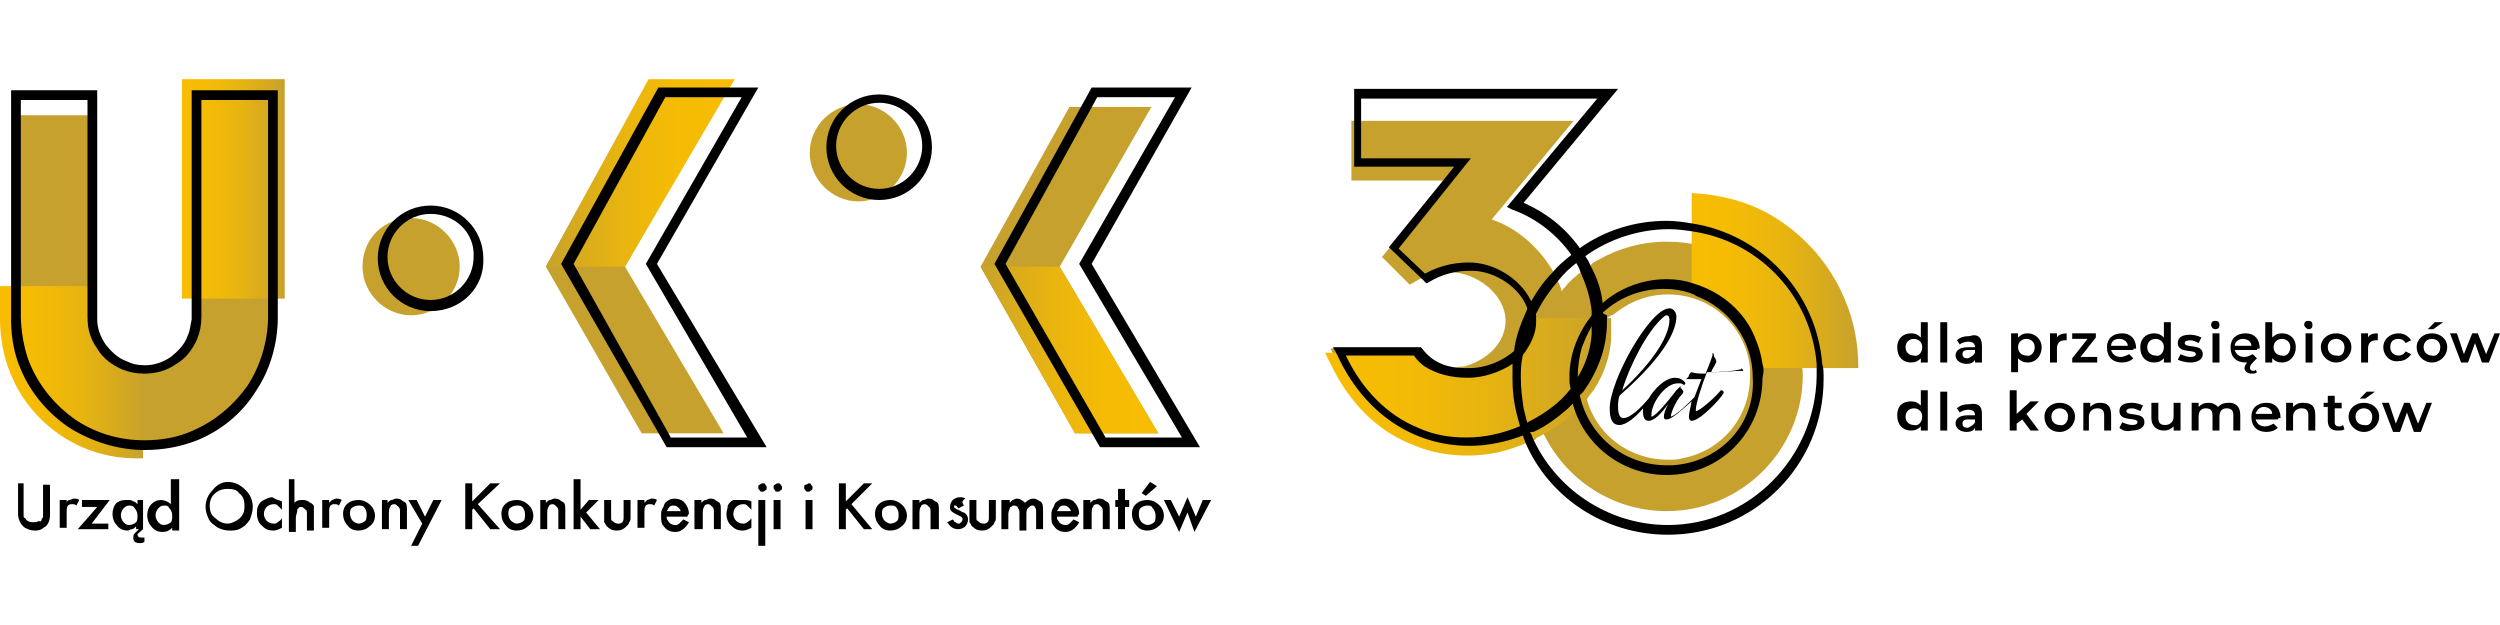 <?xml version="1.0" encoding="utf-8"?>
<!-- Generator: Adobe Illustrator 24.0.3, SVG Export Plug-In . SVG Version: 6.00 Build 0)  -->
<svg version="1.1" id="Warstwa_1" xmlns="http://www.w3.org/2000/svg" xmlns:xlink="http://www.w3.org/1999/xlink" x="0px" y="0px"
	 viewBox="0 0 180 45" style="enable-background:new 0 0 180 45;" xml:space="preserve">
<style type="text/css">
	.st0{fill:#C6A12D;}
	.st1{fill-rule:evenodd;clip-rule:evenodd;fill:url(#SVGID_1_);}
	.st2{fill:url(#SVGID_2_);}
	.st3{fill-rule:evenodd;clip-rule:evenodd;fill:url(#SVGID_3_);}
	.st4{fill-rule:evenodd;clip-rule:evenodd;fill:#C6A12D;}
	.st5{fill-rule:evenodd;clip-rule:evenodd;}
	.st6{fill-rule:evenodd;clip-rule:evenodd;fill:url(#SVGID_4_);}
	.st7{fill-rule:evenodd;clip-rule:evenodd;fill:url(#SVGID_5_);}
	.st8{fill-rule:evenodd;clip-rule:evenodd;fill:url(#SVGID_6_);}
	.st9{fill-rule:evenodd;clip-rule:evenodd;fill:url(#SVGID_7_);}
</style>
<g>
	<g>
		<path d="M138.8,23.2v2.9h-0.5v-0.3c-0.2,0.2-0.4,0.3-0.7,0.3c-0.6,0-1-0.4-1-1.1c0-0.6,0.4-1,1-1c0.3,0,0.5,0.1,0.7,0.3v-1.1
			H138.8z M138.4,25c0-0.4-0.3-0.6-0.6-0.6c-0.3,0-0.6,0.2-0.6,0.6s0.3,0.6,0.6,0.6C138.1,25.7,138.4,25.4,138.4,25z"/>
		<path d="M139.7,23.2h0.5v2.9h-0.5V23.2z"/>
		<path d="M142.7,24.9v1.2h-0.5v-0.2c-0.1,0.2-0.3,0.3-0.6,0.3c-0.5,0-0.8-0.3-0.8-0.6c0-0.3,0.2-0.6,0.9-0.6h0.5v0
			c0-0.3-0.2-0.4-0.5-0.4c-0.2,0-0.5,0.1-0.6,0.2l-0.2-0.3c0.2-0.2,0.5-0.3,0.9-0.3C142.4,24,142.7,24.3,142.7,24.9z M142.2,25.4
			v-0.2h-0.5c-0.3,0-0.4,0.1-0.4,0.3c0,0.2,0.1,0.3,0.4,0.3C141.9,25.7,142.1,25.6,142.2,25.4z"/>
		<path d="M147,25c0,0.6-0.4,1.1-1,1.1c-0.3,0-0.5-0.1-0.7-0.3v1h-0.5V24h0.5v0.3c0.2-0.2,0.4-0.3,0.7-0.3C146.5,24,147,24.4,147,25
			z M146.5,25c0-0.4-0.3-0.6-0.6-0.6c-0.3,0-0.6,0.2-0.6,0.6s0.3,0.6,0.6,0.6C146.2,25.7,146.5,25.4,146.5,25z"/>
		<path d="M148.8,24v0.5c0,0-0.1,0-0.1,0c-0.4,0-0.6,0.2-0.6,0.6v1h-0.5V24h0.5v0.3C148.2,24.1,148.5,24,148.8,24z"/>
		<path d="M151,25.7v0.4h-1.8v-0.3l1.1-1.4h-1.1V24h1.7v0.3l-1.1,1.4H151z"/>
		<path d="M153.6,25.2H152c0.1,0.3,0.3,0.5,0.7,0.5c0.2,0,0.4-0.1,0.6-0.2l0.3,0.3c-0.2,0.2-0.5,0.3-0.8,0.3c-0.7,0-1.1-0.4-1.1-1.1
			c0-0.6,0.4-1,1.1-1c0.6,0,1,0.4,1,1.1C153.6,25.1,153.6,25.1,153.6,25.2z M152,24.9h1.2c0-0.3-0.3-0.5-0.6-0.5
			C152.2,24.4,152,24.6,152,24.9z"/>
		<path d="M156.3,23.2v2.9h-0.5v-0.3c-0.2,0.2-0.4,0.3-0.7,0.3c-0.6,0-1-0.4-1-1.1c0-0.6,0.4-1,1-1c0.3,0,0.5,0.1,0.7,0.3v-1.1
			H156.3z M155.8,25c0-0.4-0.3-0.6-0.6-0.6c-0.3,0-0.6,0.2-0.6,0.6s0.3,0.6,0.6,0.6C155.5,25.7,155.8,25.4,155.8,25z"/>
		<path d="M156.8,25.9l0.2-0.4c0.2,0.1,0.5,0.2,0.7,0.2c0.3,0,0.4-0.1,0.4-0.2c0-0.4-1.3,0-1.3-0.8c0-0.4,0.3-0.6,0.9-0.6
			c0.3,0,0.6,0.1,0.8,0.2l-0.2,0.4c-0.2-0.1-0.4-0.2-0.6-0.2c-0.3,0-0.4,0.1-0.4,0.2c0,0.4,1.3,0,1.3,0.8c0,0.4-0.4,0.6-0.9,0.6
			C157.4,26.1,157,26,156.8,25.9z"/>
		<path d="M159.2,23.4c0-0.2,0.1-0.3,0.3-0.3c0.2,0,0.3,0.1,0.3,0.3c0,0.2-0.1,0.3-0.3,0.3C159.3,23.7,159.2,23.5,159.2,23.4z
			 M159.3,24h0.5v2.1h-0.5V24z"/>
		<path d="M162.5,25.2h-1.6c0.1,0.3,0.3,0.5,0.7,0.5c0.2,0,0.4-0.1,0.6-0.2l0.3,0.3c0,0-0.1,0.1-0.1,0.1c-0.3,0.3-0.4,0.4-0.4,0.6
			c0,0.1,0.1,0.2,0.2,0.2c0.1,0,0.2,0,0.2-0.1l0.1,0.2c-0.1,0.1-0.2,0.1-0.4,0.1c-0.3,0-0.5-0.2-0.5-0.4c0-0.1,0.1-0.3,0.2-0.4
			c0,0-0.1,0-0.1,0c-0.7,0-1.1-0.4-1.1-1.1c0-0.6,0.4-1,1.1-1c0.6,0,1,0.4,1,1.1C162.5,25.1,162.5,25.1,162.5,25.2z M160.9,24.9h1.2
			c0-0.3-0.3-0.5-0.6-0.5C161.2,24.4,160.9,24.6,160.9,24.9z"/>
		<path d="M165.3,25c0,0.6-0.4,1.1-1,1.1c-0.3,0-0.5-0.1-0.7-0.3v0.3h-0.5v-2.9h0.5v1.1c0.2-0.2,0.4-0.3,0.7-0.3
			C164.9,24,165.3,24.4,165.3,25z M164.9,25c0-0.4-0.3-0.6-0.6-0.6c-0.3,0-0.6,0.2-0.6,0.6s0.3,0.6,0.6,0.6
			C164.6,25.7,164.9,25.4,164.9,25z"/>
		<path d="M165.9,23.4c0-0.2,0.1-0.3,0.3-0.3c0.2,0,0.3,0.1,0.3,0.3c0,0.2-0.1,0.3-0.3,0.3C166.1,23.7,165.9,23.5,165.9,23.4z
			 M166,24h0.5v2.1H166V24z"/>
		<path d="M167.1,25c0-0.6,0.5-1,1.1-1c0.6,0,1.1,0.4,1.1,1c0,0.6-0.5,1.1-1.1,1.1C167.6,26.1,167.1,25.6,167.1,25z M168.8,25
			c0-0.4-0.3-0.6-0.6-0.6c-0.3,0-0.6,0.2-0.6,0.6s0.3,0.6,0.6,0.6C168.6,25.7,168.8,25.4,168.8,25z"/>
		<path d="M171.2,24v0.5c0,0-0.1,0-0.1,0c-0.4,0-0.6,0.2-0.6,0.6v1H170V24h0.5v0.3C170.6,24.1,170.8,24,171.2,24z"/>
		<path d="M171.6,25c0-0.6,0.5-1,1.1-1c0.4,0,0.7,0.2,0.9,0.5l-0.4,0.2c-0.1-0.2-0.3-0.3-0.5-0.3c-0.4,0-0.6,0.2-0.6,0.6
			c0,0.4,0.3,0.6,0.6,0.6c0.2,0,0.4-0.1,0.5-0.3l0.4,0.2c-0.2,0.3-0.5,0.5-0.9,0.5C172.1,26.1,171.6,25.6,171.6,25z"/>
		<path d="M174,25c0-0.6,0.5-1,1.1-1c0.6,0,1.1,0.4,1.1,1c0,0.6-0.5,1.1-1.1,1.1C174.5,26.1,174,25.6,174,25z M175.7,25
			c0-0.4-0.3-0.6-0.6-0.6c-0.3,0-0.6,0.2-0.6,0.6s0.3,0.6,0.6,0.6C175.4,25.7,175.7,25.4,175.7,25z M175.3,23.2h0.6l-0.7,0.5h-0.4
			L175.3,23.2z"/>
		<path d="M180,24l-0.8,2.1h-0.5l-0.5-1.4l-0.5,1.4h-0.5l-0.8-2.1h0.5l0.5,1.5l0.6-1.5h0.4l0.6,1.5l0.6-1.5H180z"/>
		<path d="M138.8,28.2V31h-0.5v-0.3c-0.2,0.2-0.4,0.3-0.7,0.3c-0.6,0-1-0.4-1-1.1s0.4-1,1-1c0.3,0,0.5,0.1,0.7,0.3v-1.1H138.8z
			 M138.4,30c0-0.4-0.3-0.6-0.6-0.6c-0.3,0-0.6,0.2-0.6,0.6s0.3,0.6,0.6,0.6C138.1,30.7,138.4,30.4,138.4,30z"/>
		<path d="M139.7,28.2h0.5V31h-0.5V28.2z"/>
		<path d="M142.7,29.8V31h-0.5v-0.2c-0.1,0.2-0.3,0.3-0.6,0.3c-0.5,0-0.8-0.3-0.8-0.6c0-0.3,0.2-0.6,0.9-0.6h0.5v0
			c0-0.3-0.2-0.4-0.5-0.4c-0.2,0-0.5,0.1-0.6,0.2l-0.2-0.3c0.2-0.2,0.5-0.3,0.9-0.3C142.4,29,142.7,29.2,142.7,29.8z M142.2,30.4
			v-0.2h-0.5c-0.3,0-0.4,0.1-0.4,0.3c0,0.2,0.1,0.3,0.4,0.3C141.9,30.7,142.1,30.6,142.2,30.4z"/>
		<path d="M145.6,30.2l-0.4,0.3V31h-0.5v-2.9h0.5v1.7l1-0.9h0.6l-0.9,0.9l0.9,1.2h-0.6L145.6,30.2z"/>
		<path d="M147.2,30c0-0.6,0.5-1,1.1-1c0.6,0,1.1,0.4,1.1,1s-0.5,1.1-1.1,1.1C147.6,31.1,147.2,30.6,147.2,30z M148.9,30
			c0-0.4-0.3-0.6-0.6-0.6c-0.3,0-0.6,0.2-0.6,0.6s0.3,0.6,0.6,0.6C148.6,30.7,148.9,30.4,148.9,30z"/>
		<path d="M152,29.9V31h-0.5v-1.1c0-0.4-0.2-0.5-0.5-0.5c-0.3,0-0.6,0.2-0.6,0.6v1H150V29h0.5v0.3c0.2-0.2,0.4-0.3,0.7-0.3
			C151.7,29,152,29.2,152,29.9z"/>
		<path d="M152.6,30.8l0.2-0.4c0.2,0.1,0.5,0.2,0.7,0.2c0.3,0,0.4-0.1,0.4-0.2c0-0.4-1.3,0-1.3-0.8c0-0.4,0.3-0.6,0.9-0.6
			c0.3,0,0.6,0.1,0.8,0.2l-0.2,0.4c-0.2-0.1-0.4-0.2-0.6-0.2c-0.3,0-0.4,0.1-0.4,0.2c0,0.4,1.3,0,1.3,0.8c0,0.4-0.4,0.6-0.9,0.6
			C153.1,31.1,152.8,31,152.6,30.8z"/>
		<path d="M157,29V31h-0.5v-0.3c-0.2,0.2-0.4,0.3-0.7,0.3c-0.5,0-0.9-0.3-0.9-0.9V29h0.5v1.1c0,0.4,0.2,0.5,0.5,0.5
			c0.3,0,0.6-0.2,0.6-0.6v-1H157z"/>
		<path d="M161.3,29.9V31h-0.5v-1.1c0-0.4-0.2-0.5-0.5-0.5c-0.3,0-0.5,0.2-0.5,0.6v1h-0.5v-1.1c0-0.4-0.2-0.5-0.5-0.5
			c-0.3,0-0.5,0.2-0.5,0.6v1h-0.5V29h0.5v0.3c0.2-0.2,0.4-0.3,0.7-0.3c0.3,0,0.5,0.1,0.7,0.3c0.2-0.2,0.4-0.3,0.8-0.3
			C160.9,29,161.3,29.2,161.3,29.9z"/>
		<path d="M164,30.2h-1.6c0.1,0.3,0.3,0.5,0.7,0.5c0.2,0,0.4-0.1,0.6-0.2l0.3,0.3c-0.2,0.2-0.5,0.3-0.8,0.3c-0.7,0-1.1-0.4-1.1-1.1
			c0-0.6,0.4-1,1.1-1c0.6,0,1,0.4,1,1.1C164.1,30.1,164,30.1,164,30.2z M162.4,29.8h1.2c0-0.3-0.3-0.5-0.6-0.5
			C162.7,29.3,162.5,29.5,162.4,29.8z"/>
		<path d="M166.7,29.9V31h-0.5v-1.1c0-0.4-0.2-0.5-0.5-0.5c-0.3,0-0.6,0.2-0.6,0.6v1h-0.5V29h0.5v0.3c0.2-0.2,0.4-0.3,0.7-0.3
			C166.4,29,166.7,29.2,166.7,29.9z"/>
		<path d="M168.8,30.9c-0.1,0.1-0.3,0.1-0.5,0.1c-0.4,0-0.7-0.2-0.7-0.7v-1h-0.3V29h0.3v-0.5h0.5V29h0.5v0.4h-0.5v1
			c0,0.2,0.1,0.3,0.3,0.3c0.1,0,0.2,0,0.3-0.1L168.8,30.9z"/>
		<path d="M169.1,30c0-0.6,0.5-1,1.1-1c0.6,0,1.1,0.4,1.1,1s-0.5,1.1-1.1,1.1C169.6,31.1,169.1,30.6,169.1,30z M170.8,30
			c0-0.4-0.3-0.6-0.6-0.6c-0.3,0-0.6,0.2-0.6,0.6s0.3,0.6,0.6,0.6C170.6,30.7,170.8,30.4,170.8,30z M170.4,28.2h0.6l-0.7,0.5h-0.4
			L170.4,28.2z"/>
		<path d="M175.1,29l-0.8,2.1h-0.5l-0.5-1.4l-0.5,1.4h-0.5l-0.8-2.1h0.5l0.5,1.5l0.6-1.5h0.4l0.6,1.5l0.6-1.5H175.1z"/>
	</g>
	<g>
		<g>
			<path class="st0" d="M129.7,25.7c-0.6-3.9-3.4-7-7.2-8c-0.8-0.2-1.6-0.3-2.5-0.3c-1.8,0-3.5,0.5-4.9,1.3
				c-0.2,0.1-0.4,0.2-0.6,0.4c-0.6,0.4-1.1,0.8-1.6,1.3c-0.4,0.5-0.8,0.9-1.2,1.5c-0.2,0.3-0.4,0.6-0.5,0.9c-0.3,0.6-0.6,1.3-0.7,2
				c-0.2,0.8-0.3,1.5-0.3,2.3c0,0.5,0,1.1,0.1,1.6c0.1,0.4,0.2,0.8,0.3,1.2c0.1,0.2,0.1,0.4,0.2,0.6c0,0.1,0.1,0.2,0.1,0.2
				c1.5,3.6,5,6.1,9.1,6.1c5.4,0,9.8-4.4,9.8-9.8C129.8,26.6,129.7,26.1,129.7,25.7z M114.1,28c0,0,0-0.1,0-0.1
				c0-0.3-0.1-0.5-0.1-0.8V27c0-0.9,0.2-1.7,0.6-2.5c0.2-0.4,0.4-0.8,0.7-1.1c0.2-0.3,0.4-0.5,0.7-0.7c0,0,0,0,0.1,0
				c1.1-0.9,2.4-1.5,4-1.5c3.1,0,5.6,2.3,5.9,5.3c0,0,0,0.1,0,0.1c0,0.2,0,0.4,0,0.5c0,3-2.1,5.4-4.9,5.9c-0.3,0.1-0.7,0.1-1,0.1
				C117,33.1,114.5,30.9,114.1,28z"/>
		</g>
	</g>
	
		<linearGradient id="SVGID_1_" gradientUnits="userSpaceOnUse" x1="-141.985" y1="499.24" x2="-129.924" y2="499.24" gradientTransform="matrix(1 0 0 -1 263.71 519.419)">
		<stop  offset="0" style="stop-color:#F8BD02"/>
		<stop  offset="0.279" style="stop-color:#F4BB06"/>
		<stop  offset="0.567" style="stop-color:#E7B410"/>
		<stop  offset="0.859" style="stop-color:#D3A822"/>
		<stop  offset="1" style="stop-color:#C6A12D"/>
	</linearGradient>
	<path class="st1" d="M133.8,26.5c0-1.7-0.3-3.4-1-5c-1-2.4-2.8-4.5-5.1-5.9c-1.8-1.1-3.9-1.6-5.9-1.7v6.9c1.6,0.1,3.4,1.6,4.2,3
		c0.5,0.8,0.8,1.8,0.8,2.7H133.8z"/>
	<g>
		<path class="st0" d="M112.4,20.8c-0.1-0.3-0.2-0.5-0.3-0.7c-0.1-0.2-0.2-0.4-0.3-0.6c-1-1.7-2.6-3.1-4.4-3.7l5.9-7.1h-16V13h6.7
			l-4,4.9l-0.5,0.6l2,2c0.2-0.1,0.5-0.3,0.7-0.4c0.7-0.3,1.3-0.4,1.9-0.5c0.1,0,0.2,0,0.3,0c1.9,0,4,1.6,4,3.5
			c0,1.5-1.2,2.7-2.7,3.2c0,0,0,0,0,0c-0.2,0.1-0.4,0.1-0.6,0.1c-0.3,0.1-0.6,0.1-1,0.1c-0.5,0-1.1,0-1.7-0.2
			c-0.5-0.2-0.9-0.4-1.3-0.8c-0.1-0.1-0.2-0.3-0.3-0.4h-5l0.1,0.2c0,0.1,0.1,0.1,0.1,0.2c1.4,2.9,3.6,4.5,6,5.1c0,0,0,0,0,0
			c0.7,0.2,1.4,0.3,2.2,0.3c1.7,0,3.4-0.5,4.9-1.4c0.2-0.1,0.3-0.2,0.5-0.4c0,0,0.1-0.1,0.1-0.1c1.8-1.4,3-3.4,3-6
			c0-0.3,0-0.6-0.1-0.9C112.6,21.8,112.5,21.3,112.4,20.8z"/>
	</g>
	<linearGradient id="SVGID_2_" gradientUnits="userSpaceOnUse" x1="95.439" y1="27.883" x2="115.86" y2="27.883">
		<stop  offset="0" style="stop-color:#F8BD02"/>
		<stop  offset="0.279" style="stop-color:#F4BB06"/>
		<stop  offset="0.567" style="stop-color:#E7B410"/>
		<stop  offset="0.859" style="stop-color:#D3A822"/>
		<stop  offset="1" style="stop-color:#C6A12D"/>
	</linearGradient>
	<path class="st2" d="M105.7,32.8c-1.3,0-2.6-0.2-3.8-0.7l-0.5-0.2c-2.3-1-4.1-2.8-5.4-5.3l-0.6-1.2h6.8l0.3,0.3
		c0.2,0.2,0.4,0.4,0.7,0.6c0.6,0.4,1.5,0.6,2.6,0.6c1,0,2-0.3,2.8-0.8c0.2-0.1,0.4-0.3,0.6-0.4c0.1-0.1,0.2-0.2,0.3-0.4
		c0.4-0.5,0.5-1,0.6-1.5l0-0.9h5.9v0.8c0,0.2,0,0.3,0,0.4c0,0.1,0,0.2,0,0.3l0,0.1c-0.1,1.2-0.5,2.4-1.2,3.5
		c-0.1,0.1-0.2,0.3-0.3,0.4c-0.1,0.1-0.2,0.3-0.3,0.4c-0.9,1.1-2.1,2-3.5,2.7c0,0-0.1,0-0.1,0.1c-0.1,0.1-0.3,0.2-0.5,0.2
		C108.6,32.5,107.1,32.8,105.7,32.8z"/>
	<g>
		<path d="M115.4,22.4L115.4,22.4c0-0.1,0-0.1,0-0.1c0-0.1,0-0.2,0-0.4c-0.1-1-0.4-1.9-0.9-2.8c-0.1-0.3-0.3-0.6-0.5-0.8
			c-0.1-0.2-0.2-0.3-0.3-0.5c-1-1.4-2.4-2.5-4-3.2l6.8-8.2h-19V12h7.2l-0.8,1l-3.9,4.8l0.1,0.1l2.3,2.2l0.3,0.3l0.2-0.1
			c0.5-0.3,1-0.5,1.4-0.6c0.7-0.2,1.2-0.2,1.7-0.2c1.6,0,3.5,1.2,4,2.8c0,0,0,0,0,0c0.1,0.2,0.1,0.5,0.1,0.7c0,0.9-0.4,1.6-1,2.2
			c-0.9,0.8-2.1,1.3-3.3,1.3c-0.1,0-0.3,0-0.4,0c-1,0-2.2-0.3-3-1.4l-0.1-0.1l0,0h-6.3l0,0l0,0.1l0.1,0.1l0.1,0.2
			c0,0.1,0.1,0.1,0.1,0.2c1.9,4.1,5.4,6.5,9.5,6.5c1.4,0,2.7-0.3,4-0.8c0.2-0.1,0.4-0.2,0.5-0.2c0,0,0,0,0.1,0
			c0.9-0.4,1.7-1,2.5-1.7c0.2-0.2,0.4-0.4,0.6-0.6c0.1-0.1,0.1-0.2,0.2-0.3c0.1-0.1,0.2-0.2,0.3-0.3c1-1.4,1.7-3.1,1.7-5
			c0,0,0-0.1,0-0.1c0-0.1,0-0.2,0-0.4C115.4,22.6,115.4,22.5,115.4,22.4z M110,30.4C110,30.5,110,30.5,110,30.4
			c-0.3,0.1-0.4,0.2-0.6,0.3c-1.2,0.5-2.5,0.8-3.8,0.8c-1.3,0-2.4-0.2-3.5-0.7c0,0,0,0,0,0c-2.2-0.9-4-2.7-5.2-5.2h4.9
			c0.2,0.3,0.5,0.6,0.8,0.8c0.8,0.5,1.8,0.8,3.1,0.8c1.1,0,2.3-0.4,3.2-1c0.2-0.2,0.4-0.3,0.6-0.5c0.1-0.1,0.3-0.3,0.4-0.5
			c0.4-0.6,0.7-1.3,0.7-2c0-0.1,0-0.1,0-0.2c0-0.3,0-0.5-0.1-0.7c0,0,0,0,0,0c-0.1-0.3-0.1-0.5-0.3-0.7c-0.8-1.6-2.7-2.7-4.4-2.7
			c-0.8,0-1.9,0.1-3.2,0.8l-1.9-1.8l5.2-6.5h-7.9V7.1H115l-6.5,7.8l0.4,0.2c1.7,0.6,3.2,1.8,4.2,3.2c0.1,0.2,0.2,0.3,0.3,0.5
			c0.2,0.3,0.3,0.5,0.4,0.8c0.4,0.9,0.7,1.8,0.8,2.8c0,0.1,0,0.2,0,0.3c0,0.2,0,0.3,0,0.5c0,0.2,0,0.3,0,0.5c0,0.1,0,0.3,0,0.4
			c-0.1,1.2-0.5,2.3-1.1,3.2c-0.1,0.1-0.2,0.3-0.2,0.4c-0.1,0.1-0.2,0.3-0.3,0.4C112.3,29,111.2,29.8,110,30.4z"/>
	</g>
	<g>
		<path d="M126.9,26.2c-0.4-2.8-2.4-5-5-5.7c-0.6-0.2-1.2-0.3-1.9-0.3c-1.8,0-3.5,0.7-4.7,1.8c-0.1,0.1-0.3,0.2-0.4,0.4
			c-0.1,0.1-0.2,0.2-0.2,0.3c-1,1.2-1.7,2.8-1.7,4.5c0,0.3,0,0.5,0.1,0.8c0,0.3,0.1,0.5,0.1,0.8c0,0,0,0.1,0,0.1
			c0.7,3,3.5,5.3,6.8,5.3c3.9,0,6.9-3.1,6.9-7C127,26.8,127,26.5,126.9,26.2z M120.4,33.5c-0.1,0-0.3,0-0.4,0
			c-3.2,0-5.8-2.3-6.3-5.3c0-0.1,0-0.1,0-0.2c0-0.3-0.1-0.6-0.1-0.9c0,0,0,0,0,0c0-0.7,0.1-1.4,0.3-2.1c0.2-0.5,0.4-1,0.7-1.5
			c0.2-0.3,0.4-0.6,0.6-0.8c0,0,0,0,0,0c1.2-1.2,2.8-1.9,4.6-1.9c0.7,0,1.3,0.1,1.9,0.3c0.2,0.1,0.3,0.1,0.4,0.2h0
			c2.4,0.9,4.1,3.2,4.1,5.9C126.4,30.6,123.8,33.3,120.4,33.5z M126.9,26.2c-0.4-2.8-2.4-5-5-5.7c-0.6-0.2-1.2-0.3-1.9-0.3
			c-1.8,0-3.5,0.7-4.7,1.8c-0.1,0.1-0.3,0.2-0.4,0.4c-0.1,0.1-0.2,0.2-0.2,0.3c-1,1.2-1.7,2.8-1.7,4.5c0,0.3,0,0.5,0.1,0.8
			c0,0.3,0.1,0.5,0.1,0.8c0,0,0,0.1,0,0.1c0.7,3,3.5,5.3,6.8,5.3c3.9,0,6.9-3.1,6.9-7C127,26.8,127,26.5,126.9,26.2z M120.4,33.5
			c-0.1,0-0.3,0-0.4,0c-3.2,0-5.8-2.3-6.3-5.3c0-0.1,0-0.1,0-0.2c0-0.3-0.1-0.6-0.1-0.9c0,0,0,0,0,0c0-0.7,0.1-1.4,0.3-2.1
			c0.2-0.5,0.4-1,0.7-1.5c0.2-0.3,0.4-0.6,0.6-0.8c0,0,0,0,0,0c1.2-1.2,2.8-1.9,4.6-1.9c0.7,0,1.3,0.1,1.9,0.3
			c0.2,0.1,0.3,0.1,0.4,0.2h0c2.4,0.9,4.1,3.2,4.1,5.9C126.4,30.6,123.8,33.3,120.4,33.5z M131.2,26.2c-0.4-5.1-4.3-9.3-9.3-10.1
			c-0.6-0.1-1.2-0.2-1.9-0.2c-2.3,0-4.5,0.7-6.3,2c-0.2,0.1-0.4,0.3-0.5,0.4c-0.5,0.4-1,0.8-1.4,1.3c-0.6,0.6-1.1,1.3-1.5,2
			c-0.1,0.3-0.3,0.5-0.4,0.8c0,0,0,0,0,0c-0.4,0.9-0.8,1.9-0.9,3c-0.1,0.3-0.1,0.6-0.1,1c0,0.3,0,0.6,0,0.9c0,0.9,0.1,1.7,0.3,2.5
			c0.1,0.4,0.2,0.7,0.3,1.1c0.1,0.2,0.1,0.4,0.2,0.6c0,0.1,0.1,0.2,0.1,0.3c1.7,4,5.7,6.7,10.3,6.7c6.2,0,11.2-5,11.2-11.2
			C131.3,26.8,131.3,26.5,131.2,26.2z M120.1,37.8c-4.4,0-8.2-2.7-9.8-6.4c0-0.1-0.1-0.2-0.1-0.2c-0.1-0.2-0.2-0.4-0.2-0.6
			c-0.1-0.4-0.2-0.8-0.3-1.2c-0.1-0.7-0.2-1.4-0.2-2.2c0-0.5,0-0.9,0.1-1.4c0.2-1.2,0.5-2.4,1.1-3.4c0,0,0,0,0,0
			c0.4-0.8,0.9-1.5,1.5-2.2c0.4-0.5,0.9-1,1.5-1.4c0.2-0.1,0.4-0.3,0.5-0.4c1.7-1.2,3.8-1.9,6-1.9c0.6,0,1.3,0.1,1.9,0.2
			c4.7,0.8,8.3,4.7,8.7,9.5c0,0.3,0,0.6,0,0.9C130.7,33,125.9,37.8,120.1,37.8z M121.9,20.4c-0.6-0.2-1.2-0.3-1.9-0.3
			c-1.8,0-3.5,0.7-4.7,1.8c-0.1,0.1-0.3,0.2-0.4,0.4c-0.1,0.1-0.2,0.2-0.2,0.3c-1,1.2-1.7,2.8-1.7,4.5c0,0.3,0,0.5,0.1,0.8
			c0,0.3,0.1,0.5,0.1,0.8c0,0,0,0.1,0,0.1c0.7,3,3.5,5.3,6.8,5.3c3.9,0,6.9-3.1,6.9-7c0-0.3,0-0.6-0.1-0.9
			C126.6,23.4,124.6,21.2,121.9,20.4z M120.4,33.5c-0.1,0-0.3,0-0.4,0c-3.2,0-5.8-2.3-6.3-5.3c0-0.1,0-0.1,0-0.2
			c0-0.3-0.1-0.6-0.1-0.9c0,0,0,0,0,0c0-0.7,0.1-1.4,0.3-2.1c0.2-0.5,0.4-1,0.7-1.5c0.2-0.3,0.4-0.6,0.6-0.8c0,0,0,0,0,0
			c1.2-1.2,2.8-1.9,4.6-1.9c0.7,0,1.3,0.1,1.9,0.3c0.2,0.1,0.3,0.1,0.4,0.2h0c2.4,0.9,4.1,3.2,4.1,5.9
			C126.4,30.6,123.8,33.3,120.4,33.5z M126.9,26.2c-0.4-2.8-2.4-5-5-5.7c-0.6-0.2-1.2-0.3-1.9-0.3c-1.8,0-3.5,0.7-4.7,1.8
			c-0.1,0.1-0.3,0.2-0.4,0.4c-0.1,0.1-0.2,0.2-0.2,0.3c-1,1.2-1.7,2.8-1.7,4.5c0,0.3,0,0.5,0.1,0.8c0,0.3,0.1,0.5,0.1,0.8
			c0,0,0,0.1,0,0.1c0.7,3,3.5,5.3,6.8,5.3c3.9,0,6.9-3.1,6.9-7C127,26.8,127,26.5,126.9,26.2z M120.4,33.5c-0.1,0-0.3,0-0.4,0
			c-3.2,0-5.8-2.3-6.3-5.3c0-0.1,0-0.1,0-0.2c0-0.3-0.1-0.6-0.1-0.9c0,0,0,0,0,0c0-0.7,0.1-1.4,0.3-2.1c0.2-0.5,0.4-1,0.7-1.5
			c0.2-0.3,0.4-0.6,0.6-0.8c0,0,0,0,0,0c1.2-1.2,2.8-1.9,4.6-1.9c0.7,0,1.3,0.1,1.9,0.3c0.2,0.1,0.3,0.1,0.4,0.2h0
			c2.4,0.9,4.1,3.2,4.1,5.9C126.4,30.6,123.8,33.3,120.4,33.5z M126.9,26.2c-0.4-2.8-2.4-5-5-5.7c-0.6-0.2-1.2-0.3-1.9-0.3
			c-1.8,0-3.5,0.7-4.7,1.8c-0.1,0.1-0.3,0.2-0.4,0.4c-0.1,0.1-0.2,0.2-0.2,0.3c-1,1.2-1.7,2.8-1.7,4.5c0,0.3,0,0.5,0.1,0.8
			c0,0.3,0.1,0.5,0.1,0.8c0,0,0,0.1,0,0.1c0.7,3,3.5,5.3,6.8,5.3c3.9,0,6.9-3.1,6.9-7C127,26.8,127,26.5,126.9,26.2z M120.4,33.5
			c-0.1,0-0.3,0-0.4,0c-3.2,0-5.8-2.3-6.3-5.3c0-0.1,0-0.1,0-0.2c0-0.3-0.1-0.6-0.1-0.9c0,0,0,0,0,0c0-0.7,0.1-1.4,0.3-2.1
			c0.2-0.5,0.4-1,0.7-1.5c0.2-0.3,0.4-0.6,0.6-0.8c0,0,0,0,0,0c1.2-1.2,2.8-1.9,4.6-1.9c0.7,0,1.3,0.1,1.9,0.3
			c0.2,0.1,0.3,0.1,0.4,0.2h0c2.4,0.9,4.1,3.2,4.1,5.9C126.4,30.6,123.8,33.3,120.4,33.5z"/>
	</g>
	<linearGradient id="SVGID_3_" gradientUnits="userSpaceOnUse" x1="95.766" y1="25.006" x2="102.11" y2="25.006">
		<stop  offset="0" style="stop-color:#F8BD02"/>
		<stop  offset="0.279" style="stop-color:#F4BB06"/>
		<stop  offset="0.567" style="stop-color:#E7B410"/>
		<stop  offset="0.859" style="stop-color:#D3A822"/>
		<stop  offset="1" style="stop-color:#C6A12D"/>
	</linearGradient>
	<polygon class="st3" points="102.1,25 95.8,25 95.8,25 102.1,25 	"/>
	<g>
		<g>
			<path d="M125.4,26.7c-0.6,0-1.2,0.1-2.1,0.1h-0.1c0.1-0.3,0.3-0.5,0.3-0.6c0.1-0.1,0.1-0.2,0-0.4l0,0c0,0-0.1-0.1-0.1-0.2
				c0-0.1,0-0.1,0-0.1l-0.1-0.1l0,0.2c0,0-0.2,0.6-0.5,1.3c-0.4,0-0.7,0-1-0.1c-0.1,0-0.1,0.1-0.2,0.2c0,0.1,0,0.1-0.1,0.2l-0.1,0.1
				l0.1,0c0.2,0,0.6,0,1,0l-0.5,1.3c-0.4,0.4-1.3,1.3-1.7,1.4c0-0.3,0.4-1.2,0.8-1.6c0,0,0.1-0.1,0.1-0.2c0-0.1-0.1-0.1-0.1-0.2
				c0,0-0.1,0-0.1-0.1l0-0.1l-0.1,0.1c0,0-0.1,0.1-0.2,0.2c-1,1.3-1.6,1.9-1.8,1.9c0,0,0,0,0-0.1c0-0.9,1-2.3,1.9-2.3
				c0.2,0,0.3,0,0.4,0.1c0,0,0.1,0,0.1,0c0,0,0.1-0.1,0-0.2c-0.2-0.2-0.4-0.3-0.7-0.3c-0.7,0-1.5,0.8-1.9,1.5
				c-0.5,0.6-1.3,1.4-1.8,1.4c-0.1,0-0.4,0-0.4-0.8c0-0.2,0-0.5,0.1-0.8l0.1-0.1c3.3-2.9,4-4.7,4-5.6c0-0.3-0.2-0.6-0.5-0.6
				c-1.4,0-4.3,5.2-4.3,7.2c0,0.8,0.2,1.2,0.7,1.2c0.5,0,1.2-0.6,1.7-1.2c0,0.1,0,0.2,0,0.3c0,0.3,0.1,0.6,0.4,0.6
				c0.4,0,0.9-0.5,1.4-1.2c-0.2,0.4-0.3,0.7-0.3,0.9c0,0.2,0.1,0.2,0.2,0.2c0.4,0,1.2-0.8,1.8-1.3c-0.1,0.5-0.2,0.9-0.2,1.1
				c0,0.2,0.1,0.3,0.2,0.3c0.6,0,2.1-1.6,2.3-2c0,0,0-0.1,0-0.1c0,0-0.1-0.1-0.1-0.1l-0.1,0l0,0c-0.3,0.4-1.5,1.5-1.8,1.5
				c0,0,0,0,0-0.1c0-0.4,0.4-1.7,0.8-2.7c1.1,0,2-0.1,2.4-0.2c0.1,0,0.1-0.1,0.1-0.1C125.6,26.8,125.5,26.7,125.4,26.7z M119.8,22.8
				c0.1-0.1,0.2-0.1,0.2-0.1c0.1,0,0.2,0.1,0.2,0.3c0,1.8-2.5,4.3-3.4,5.1C117.3,26.4,118.6,23.8,119.8,22.8z"/>
		</g>
	</g>
	<g>
		<polygon class="st4" points="39.3,19.2 45.7,7.7 51.6,7.7 45,19.2 52.1,31.2 46.2,31.2 		"/>
		<polygon class="st0" points="77,7.7 70.6,19.2 77.4,31.2 83.4,31.2 76.3,19.2 82.9,7.7 		"/>
		<path class="st4" d="M26.1,19.2c0,1.9,1.6,3.5,3.5,3.5c1.9,0,3.5-1.6,3.5-3.5c0-1.9-1.6-3.5-3.5-3.5
			C27.6,15.7,26.1,17.2,26.1,19.2"/>
		<path class="st4" d="M58.3,11c0,1.9,1.6,3.5,3.5,3.5c1.9,0,3.5-1.6,3.5-3.5c0-1.9-1.6-3.5-3.5-3.5C59.9,7.5,58.3,9.1,58.3,11"/>
		<path class="st4" d="M19.4,23.1V7.7H14v15.4h0v0c0,0.5-0.1,1-0.3,1.4c-0.3,0.6-0.7,1.2-1.3,1.6c-0.6,0.4-1.3,0.6-2,0.6
			c-0.5,0-1-0.1-1.4-0.3c-0.6-0.3-1.2-0.7-1.6-1.3c-0.4-0.6-0.6-1.3-0.6-2v0h0V8.3H1.3v14.8c0,0,0,1.8,0.7,3.5
			c0.7,1.6,1.8,2.9,3.3,3.9c1.5,1,3.3,1.5,5.1,1.5c1.2,0,2.4-0.2,3.5-0.7c1.6-0.7,3-1.8,4-3.2C19.6,25.7,19.4,23.1,19.4,23.1"/>
		<g>
			<path class="st5" d="M1.7,34.8v2c0,0.1,0,0.3,0,0.3c0,0.1,0,0.2,0.1,0.2c0.1,0.1,0.1,0.2,0.2,0.2c0.1,0.1,0.3,0.1,0.4,0.1
				c0.1,0,0.3,0,0.4-0.1C2.9,37.6,3,37.5,3,37.4c0-0.1,0.1-0.1,0.1-0.2c0-0.1,0-0.2,0-0.3v-2h0.5v2.2c0,0.3-0.1,0.6-0.3,0.8
				C3.3,37.9,3.1,38,3,38.1c-0.2,0.1-0.4,0.1-0.5,0.1c-0.3,0-0.5-0.1-0.7-0.2c-0.3-0.2-0.5-0.6-0.5-1v-2.2H1.7z"/>
			<path class="st5" d="M4.3,36h0.5v0.2C4.8,36.1,4.9,36,5,36c0.1,0,0.2-0.1,0.3-0.1c0.1,0,0.3,0,0.4,0.1l-0.2,0.4
				c-0.1-0.1-0.2-0.1-0.3-0.1c-0.1,0-0.2,0-0.3,0.1c-0.1,0.1-0.1,0.3-0.1,0.5v1.1H4.3V36z"/>
			<polygon class="st5" points="6.6,37.7 7.8,37.7 7.8,38.1 5.6,38.1 7,36.5 5.9,36.5 5.9,36 7.9,36 			"/>
			<path class="st5" d="M9.8,36h0.5v2.1c-0.2,0.2-0.4,0.3-0.4,0.4c0,0.1,0.1,0.2,0.2,0.2c0.1,0,0.2,0,0.3,0l0,0.3
				c-0.1,0.1-0.2,0.1-0.3,0.1c-0.1,0-0.3,0-0.4-0.1c-0.1-0.1-0.1-0.2-0.1-0.3c0-0.1,0-0.2,0.1-0.3c0.1-0.1,0.2-0.2,0.3-0.3H9.8v-0.2
				c-0.1,0.1-0.2,0.2-0.3,0.2c-0.1,0-0.2,0.1-0.3,0.1c-0.3,0-0.6-0.1-0.8-0.4c-0.2-0.2-0.3-0.5-0.3-0.8c0-0.3,0.1-0.6,0.3-0.8
				C8.7,36,8.9,36,9.2,36c0.1,0,0.3,0,0.4,0.1c0.1,0,0.2,0.1,0.3,0.2V36z M9.3,36.4c-0.2,0-0.3,0.1-0.4,0.2
				c-0.1,0.1-0.2,0.3-0.2,0.5c0,0.2,0.1,0.4,0.2,0.5c0.1,0.1,0.2,0.2,0.4,0.2c0.2,0,0.4-0.1,0.5-0.2c0.1-0.1,0.1-0.3,0.1-0.5
				c0-0.2-0.1-0.4-0.2-0.5C9.6,36.4,9.4,36.4,9.3,36.4"/>
			<path class="st5" d="M12.4,34.5h0.5v3.7h-0.5v-0.2c-0.2,0.2-0.4,0.3-0.7,0.3c-0.3,0-0.6-0.1-0.8-0.4c-0.2-0.2-0.3-0.5-0.3-0.8
				c0-0.3,0.1-0.6,0.3-0.8c0.2-0.2,0.4-0.3,0.7-0.3c0.2,0,0.5,0.1,0.7,0.3V34.5z M11.8,36.4c-0.2,0-0.3,0.1-0.4,0.2
				c-0.1,0.1-0.2,0.3-0.2,0.5c0,0.2,0.1,0.4,0.2,0.5c0.1,0.1,0.2,0.2,0.4,0.2c0.2,0,0.4-0.1,0.5-0.2c0.1-0.1,0.1-0.3,0.1-0.5
				c0-0.2-0.1-0.4-0.2-0.5C12.1,36.4,12,36.4,11.8,36.4"/>
			<path class="st5" d="M16.4,34.7c0.5,0,0.9,0.2,1.3,0.6c0.3,0.3,0.5,0.7,0.5,1.2c0,0.3-0.1,0.6-0.2,0.9c-0.2,0.3-0.4,0.5-0.6,0.6
				c-0.3,0.2-0.6,0.2-0.9,0.2c-0.3,0-0.6-0.1-0.8-0.2c-0.3-0.2-0.6-0.4-0.7-0.7c-0.1-0.2-0.2-0.5-0.2-0.8c0-0.5,0.2-0.9,0.5-1.2
				C15.6,34.9,16,34.7,16.4,34.7 M16.4,35.2c-0.4,0-0.7,0.1-1,0.4c-0.2,0.2-0.3,0.5-0.3,0.8c0,0.4,0.1,0.7,0.4,0.9
				c0.2,0.2,0.5,0.4,0.9,0.4c0.2,0,0.4-0.1,0.6-0.2c0.2-0.1,0.4-0.3,0.5-0.5c0.1-0.2,0.1-0.4,0.1-0.6c0-0.4-0.1-0.7-0.4-0.9
				C17.1,35.3,16.8,35.2,16.4,35.2"/>
			<path class="st5" d="M20.3,36.1v0.6c-0.1-0.1-0.2-0.2-0.3-0.3c-0.1-0.1-0.2-0.1-0.3-0.1c-0.2,0-0.4,0.1-0.5,0.2
				c-0.1,0.1-0.2,0.3-0.2,0.5c0,0.2,0.1,0.4,0.2,0.5c0.1,0.1,0.3,0.2,0.5,0.2c0.1,0,0.2,0,0.3-0.1c0.1-0.1,0.2-0.1,0.3-0.3V38
				c-0.2,0.1-0.4,0.2-0.6,0.2c-0.4,0-0.6-0.1-0.9-0.4c-0.2-0.2-0.3-0.5-0.3-0.8c0-0.2,0-0.4,0.1-0.6c0.1-0.2,0.2-0.3,0.4-0.4
				c0.2-0.1,0.4-0.2,0.6-0.2C19.9,36,20.1,36,20.3,36.1"/>
			<path class="st5" d="M20.7,34.5h0.5v1.7c0.2-0.2,0.4-0.2,0.6-0.2c0.1,0,0.2,0,0.4,0.1c0.1,0.1,0.2,0.1,0.3,0.2
				c0.1,0.1,0.1,0.1,0.1,0.2c0,0.1,0,0.2,0,0.4v1.3h-0.5v-1.2c0-0.1,0-0.3-0.1-0.3c-0.1-0.1-0.2-0.2-0.3-0.2c-0.1,0-0.2,0-0.2,0.1
				c-0.1,0-0.1,0.1-0.1,0.2c0,0.1-0.1,0.3-0.1,0.5v1h-0.5V34.5z"/>
			<path class="st5" d="M23.2,36h0.5v0.2c0.1-0.1,0.2-0.2,0.2-0.2c0.1,0,0.2-0.1,0.3-0.1c0.1,0,0.3,0,0.4,0.1l-0.2,0.4
				c-0.1-0.1-0.2-0.1-0.3-0.1c-0.1,0-0.2,0-0.3,0.1c-0.1,0.1-0.1,0.3-0.1,0.5v1.1h-0.5V36z"/>
			<path class="st5" d="M25.8,36c0.3,0,0.6,0.1,0.9,0.4c0.2,0.2,0.3,0.5,0.3,0.7c0,0.3-0.1,0.6-0.4,0.8c-0.2,0.2-0.5,0.3-0.8,0.3
				c-0.3,0-0.6-0.1-0.8-0.4c-0.2-0.2-0.3-0.5-0.3-0.8c0-0.3,0.1-0.6,0.4-0.8C25.2,36.1,25.5,36,25.8,36 M25.8,36.4
				c-0.2,0-0.4,0.1-0.5,0.2c-0.1,0.1-0.1,0.3-0.1,0.4c0,0.2,0.1,0.4,0.2,0.5c0.1,0.1,0.3,0.2,0.4,0.2c0.2,0,0.4-0.1,0.5-0.2
				c0.1-0.1,0.1-0.3,0.1-0.5c0-0.2-0.1-0.4-0.2-0.5C26.1,36.4,26,36.4,25.8,36.4"/>
			<path class="st5" d="M27.4,36h0.5v0.2c0.1-0.1,0.2-0.2,0.3-0.2c0.1,0,0.2-0.1,0.3-0.1c0.1,0,0.3,0,0.4,0.1
				c0.1,0.1,0.2,0.1,0.3,0.2c0.1,0.1,0.1,0.3,0.1,0.6v1.3h-0.5v-1.2c0-0.2,0-0.3-0.1-0.4c-0.1-0.1-0.2-0.2-0.3-0.2
				c-0.2,0-0.3,0.1-0.3,0.2c-0.1,0.1-0.1,0.3-0.1,0.6v1h-0.5V36z"/>
			<polygon class="st5" points="30.4,37.7 29.4,36 30,36 30.6,37.2 31.2,36 31.8,36 30.1,39.3 29.6,39.3 			"/>
			<polygon class="st5" points="34,36.1 35.3,34.8 36,34.8 34.4,36.3 36,38.1 35.3,38.1 34.1,36.6 34,36.7 34,38.1 33.5,38.1 
				33.5,34.8 34,34.8 			"/>
			<path class="st5" d="M37.2,36c0.3,0,0.6,0.1,0.9,0.4c0.2,0.2,0.3,0.5,0.3,0.7c0,0.3-0.1,0.6-0.4,0.8c-0.2,0.2-0.5,0.3-0.8,0.3
				c-0.3,0-0.6-0.1-0.8-0.4c-0.2-0.2-0.3-0.5-0.3-0.8c0-0.3,0.1-0.6,0.4-0.8C36.6,36.1,36.9,36,37.2,36 M37.2,36.4
				c-0.2,0-0.4,0.1-0.5,0.2c-0.1,0.1-0.1,0.3-0.1,0.4c0,0.2,0.1,0.4,0.2,0.5c0.1,0.1,0.3,0.2,0.4,0.2c0.2,0,0.4-0.1,0.5-0.2
				c0.1-0.1,0.1-0.3,0.1-0.5c0-0.2-0.1-0.4-0.2-0.5C37.5,36.4,37.4,36.4,37.2,36.4"/>
			<path class="st5" d="M38.8,36h0.5v0.2c0.1-0.1,0.2-0.2,0.3-0.2c0.1,0,0.2-0.1,0.3-0.1c0.1,0,0.3,0,0.4,0.1
				c0.1,0.1,0.2,0.1,0.3,0.2c0.1,0.1,0.1,0.3,0.1,0.6v1.3h-0.5v-1.2c0-0.2,0-0.3-0.1-0.4c-0.1-0.1-0.2-0.2-0.3-0.2
				c-0.2,0-0.3,0.1-0.3,0.2c-0.1,0.1-0.1,0.3-0.1,0.6v1h-0.5V36z"/>
			<polygon class="st5" points="41.8,34.5 41.8,36.7 42.4,36 43.1,36 42.2,36.9 43.2,38.1 42.5,38.1 41.8,37.2 41.8,37.3 41.8,38.1 
				41.3,38.1 41.3,34.5 			"/>
			<path class="st5" d="M44,36v1.2c0,0.2,0,0.3,0.1,0.3c0.1,0.1,0.2,0.2,0.4,0.2c0.1,0,0.2,0,0.3-0.1c0.1-0.1,0.1-0.2,0.1-0.4V36
				h0.5v1.2c0,0.2,0,0.3-0.1,0.4c0,0.1-0.1,0.2-0.2,0.3c-0.2,0.2-0.4,0.3-0.7,0.3c-0.3,0-0.5-0.1-0.7-0.3c-0.1-0.1-0.1-0.2-0.2-0.3
				c0-0.1,0-0.2,0-0.4V36H44z"/>
			<path class="st5" d="M45.9,36h0.5v0.2c0.1-0.1,0.2-0.2,0.2-0.2c0.1,0,0.2-0.1,0.3-0.1c0.1,0,0.3,0,0.4,0.1l-0.2,0.4
				c-0.1-0.1-0.2-0.1-0.3-0.1c-0.1,0-0.2,0-0.3,0.1c-0.1,0.1-0.1,0.3-0.1,0.5v1.1h-0.5V36z"/>
			<path class="st5" d="M49.5,37.2h-1.5c0,0.1,0,0.2,0.1,0.3c0.1,0.2,0.3,0.3,0.5,0.3c0.1,0,0.2,0,0.3-0.1c0.1-0.1,0.2-0.2,0.3-0.3
				l0.4,0.2c-0.1,0.2-0.2,0.3-0.3,0.4c-0.2,0.2-0.4,0.3-0.7,0.3c-0.3,0-0.6-0.1-0.8-0.4c-0.2-0.2-0.2-0.4-0.2-0.8
				c0-0.2,0-0.3,0.1-0.5c0.1-0.1,0.1-0.3,0.2-0.4c0.2-0.2,0.4-0.3,0.7-0.3c0.2,0,0.5,0.1,0.6,0.2c0.2,0.2,0.4,0.5,0.4,0.9
				C49.5,37.1,49.5,37.1,49.5,37.2 M49,36.8c0-0.1-0.1-0.2-0.1-0.2c-0.1-0.1-0.2-0.2-0.4-0.2c-0.1,0-0.2,0-0.3,0.1
				c-0.1,0.1-0.1,0.2-0.2,0.3H49z"/>
			<path class="st5" d="M50,36h0.5v0.2c0.1-0.1,0.2-0.2,0.3-0.2c0.1,0,0.2-0.1,0.3-0.1c0.1,0,0.3,0,0.4,0.1c0.1,0.1,0.2,0.1,0.3,0.2
				c0.1,0.1,0.1,0.3,0.1,0.6v1.3h-0.5v-1.2c0-0.2,0-0.3-0.1-0.4c-0.1-0.1-0.2-0.2-0.3-0.2c-0.2,0-0.3,0.1-0.3,0.2
				c-0.1,0.1-0.1,0.3-0.1,0.6v1H50V36z"/>
			<path class="st5" d="M54.1,36.1v0.6c-0.1-0.1-0.2-0.2-0.3-0.3c-0.1-0.1-0.2-0.1-0.3-0.1c-0.2,0-0.4,0.1-0.5,0.2
				c-0.1,0.1-0.2,0.3-0.2,0.5c0,0.2,0.1,0.4,0.2,0.5c0.1,0.1,0.3,0.2,0.5,0.2c0.1,0,0.2,0,0.3-0.1c0.1-0.1,0.2-0.1,0.3-0.3V38
				c-0.2,0.1-0.4,0.2-0.6,0.2c-0.4,0-0.6-0.1-0.9-0.4c-0.2-0.2-0.3-0.5-0.3-0.8c0-0.2,0.1-0.4,0.1-0.6c0.1-0.2,0.2-0.3,0.4-0.4
				C53,36,53.3,36,53.5,36C53.7,36,53.9,36,54.1,36.1"/>
			<path class="st5" d="M54.9,34.8c0.1,0,0.2,0,0.2,0.1c0.1,0.1,0.1,0.1,0.1,0.2c0,0.1,0,0.2-0.1,0.2c-0.1,0.1-0.1,0.1-0.2,0.1
				c-0.1,0-0.2,0-0.2-0.1c-0.1-0.1-0.1-0.1-0.1-0.2c0-0.1,0-0.2,0.1-0.2C54.7,34.9,54.8,34.8,54.9,34.8 M55.1,39.3h-0.5V36h0.5V39.3
				z"/>
			<path class="st5" d="M56,34.8c0.1,0,0.2,0,0.2,0.1c0.1,0.1,0.1,0.1,0.1,0.2c0,0.1,0,0.2-0.1,0.2c-0.1,0.1-0.1,0.1-0.2,0.1
				c-0.1,0-0.2,0-0.2-0.1c-0.1-0.1-0.1-0.1-0.1-0.2c0-0.1,0-0.2,0.1-0.2C55.8,34.9,55.9,34.8,56,34.8 M56.2,38.1h-0.5V36h0.5V38.1z"
				/>
			<path class="st5" d="M58.2,34.8c0.1,0,0.2,0,0.2,0.1c0.1,0.1,0.1,0.1,0.1,0.2c0,0.1,0,0.2-0.1,0.2c-0.1,0.1-0.1,0.1-0.2,0.1
				c-0.1,0-0.2,0-0.2-0.1c-0.1-0.1-0.1-0.1-0.1-0.2c0-0.1,0-0.2,0.1-0.2C58.1,34.9,58.2,34.8,58.2,34.8 M58.5,38.1H58V36h0.5V38.1z"
				/>
			<polygon class="st5" points="60.9,36.1 62.2,34.8 62.8,34.8 61.3,36.3 62.8,38.1 62.2,38.1 61,36.6 60.9,36.7 60.9,38.1 
				60.4,38.1 60.4,34.8 60.9,34.8 			"/>
			<path class="st5" d="M64.1,36c0.3,0,0.6,0.1,0.9,0.4c0.2,0.2,0.3,0.5,0.3,0.7c0,0.3-0.1,0.6-0.4,0.8c-0.2,0.2-0.5,0.3-0.8,0.3
				c-0.3,0-0.6-0.1-0.8-0.4c-0.2-0.2-0.3-0.5-0.3-0.8c0-0.3,0.1-0.6,0.4-0.8C63.5,36.1,63.8,36,64.1,36 M64.1,36.4
				c-0.2,0-0.4,0.1-0.5,0.2c-0.1,0.1-0.1,0.3-0.1,0.4c0,0.2,0.1,0.4,0.2,0.5c0.1,0.1,0.3,0.2,0.4,0.2c0.2,0,0.4-0.1,0.5-0.2
				c0.1-0.1,0.1-0.3,0.1-0.5c0-0.2-0.1-0.4-0.2-0.5C64.4,36.4,64.3,36.4,64.1,36.4"/>
			<path class="st5" d="M65.7,36h0.5v0.2c0.1-0.1,0.2-0.2,0.3-0.2c0.1,0,0.2-0.1,0.3-0.1c0.1,0,0.3,0,0.4,0.1
				c0.1,0.1,0.2,0.1,0.3,0.2c0.1,0.1,0.1,0.3,0.1,0.6v1.3H67v-1.2c0-0.2,0-0.3-0.1-0.4c-0.1-0.1-0.2-0.2-0.3-0.2
				c-0.2,0-0.3,0.1-0.3,0.2c-0.1,0.1-0.1,0.3-0.1,0.6v1h-0.5V36z"/>
			<path class="st5" d="M69.4,36.4L69,36.6c-0.1-0.1-0.1-0.2-0.2-0.2c0,0-0.1,0-0.1,0c0,0,0,0.1,0,0.1c0,0,0,0.1,0.1,0.1
				c0,0,0.1,0.1,0.2,0.1c0.2,0.1,0.3,0.2,0.4,0.2c0.2,0.1,0.3,0.3,0.3,0.5c0,0.2-0.1,0.4-0.2,0.5c-0.1,0.1-0.3,0.2-0.5,0.2
				c-0.4,0-0.6-0.2-0.8-0.5l0.4-0.2c0.1,0.1,0.1,0.2,0.2,0.2c0,0,0.1,0.1,0.2,0.1c0.1,0,0.1,0,0.2-0.1c0,0,0.1-0.1,0.1-0.2
				c0-0.1,0-0.1-0.1-0.2c0,0-0.2-0.1-0.4-0.2c-0.2-0.1-0.3-0.2-0.3-0.2c-0.1-0.1-0.1-0.2-0.1-0.3c0-0.2,0.1-0.4,0.2-0.5
				c0.1-0.1,0.3-0.2,0.5-0.2c0.1,0,0.3,0,0.4,0.1C69.2,36.1,69.3,36.2,69.4,36.4"/>
			<path class="st5" d="M70.3,36v1.2c0,0.2,0,0.3,0.1,0.3c0.1,0.1,0.2,0.2,0.4,0.2c0.1,0,0.2,0,0.3-0.1c0.1-0.1,0.1-0.2,0.1-0.4V36
				h0.5v1.2c0,0.2,0,0.3-0.1,0.4c0,0.1-0.1,0.2-0.2,0.3c-0.2,0.2-0.4,0.3-0.7,0.3c-0.3,0-0.5-0.1-0.7-0.3c-0.1-0.1-0.1-0.2-0.2-0.3
				c0-0.1,0-0.2,0-0.4V36H70.3z"/>
			<path class="st5" d="M72.2,36h0.5v0.2c0.1-0.1,0.2-0.2,0.2-0.2c0.1,0,0.2-0.1,0.3-0.1c0.2,0,0.4,0.1,0.6,0.3
				c0.2-0.2,0.4-0.3,0.6-0.3c0.2,0,0.3,0.1,0.5,0.2c0.2,0.1,0.2,0.4,0.2,0.7v1.3h-0.5v-1.2c0-0.2,0-0.3-0.1-0.4
				c0-0.1-0.1-0.1-0.2-0.1c-0.1,0-0.2,0.1-0.3,0.2c-0.1,0.1-0.1,0.3-0.1,0.5v1.1h-0.5V37c0-0.2,0-0.3-0.1-0.4c0-0.1-0.1-0.2-0.3-0.2
				c-0.1,0-0.1,0-0.2,0.1c-0.1,0-0.1,0.1-0.1,0.1c0,0.1-0.1,0.2-0.1,0.4v1.1h-0.5V36z"/>
			<path class="st5" d="M77.6,37.2h-1.5c0,0.1,0,0.2,0.1,0.3c0.1,0.2,0.3,0.3,0.5,0.3c0.1,0,0.2,0,0.3-0.1c0.1-0.1,0.2-0.2,0.3-0.3
				l0.4,0.2c-0.1,0.2-0.2,0.3-0.3,0.4c-0.2,0.2-0.4,0.3-0.7,0.3c-0.3,0-0.6-0.1-0.8-0.4c-0.2-0.2-0.2-0.4-0.2-0.8
				c0-0.2,0-0.3,0.1-0.5c0.1-0.1,0.1-0.3,0.2-0.4c0.2-0.2,0.4-0.3,0.7-0.3c0.2,0,0.5,0.1,0.6,0.2c0.2,0.2,0.4,0.5,0.4,0.9
				C77.6,37.1,77.6,37.1,77.6,37.2 M77.1,36.8c0-0.1-0.1-0.2-0.1-0.2c-0.1-0.1-0.2-0.2-0.4-0.2c-0.1,0-0.2,0-0.3,0.1
				c-0.1,0.1-0.1,0.2-0.2,0.3H77.1z"/>
			<path class="st5" d="M78,36h0.5v0.2c0.1-0.1,0.2-0.2,0.3-0.2c0.1,0,0.2-0.1,0.3-0.1c0.1,0,0.3,0,0.4,0.1c0.1,0.1,0.2,0.1,0.3,0.2
				c0.1,0.1,0.1,0.3,0.1,0.6v1.3h-0.5v-1.2c0-0.2,0-0.3-0.1-0.4c-0.1-0.1-0.2-0.2-0.3-0.2c-0.2,0-0.3,0.1-0.3,0.2
				c-0.1,0.1-0.1,0.3-0.1,0.6v1H78V36z"/>
			<polygon class="st5" points="81,36.5 81,38.1 80.5,38.1 80.5,36.5 80.3,36.5 80.3,36 80.5,36 80.5,35.2 81,35.2 81,36 81.3,36 
				81.3,36.5 			"/>
			<path class="st5" d="M82.6,36c0.3,0,0.6,0.1,0.9,0.4c0.2,0.2,0.3,0.5,0.3,0.7c0,0.3-0.1,0.6-0.4,0.8c-0.2,0.2-0.5,0.3-0.8,0.3
				c-0.3,0-0.6-0.1-0.8-0.4c-0.2-0.2-0.3-0.5-0.3-0.8c0-0.3,0.1-0.6,0.4-0.8C82,36.1,82.3,36,82.6,36 M82.6,36.4
				c-0.2,0-0.4,0.1-0.5,0.2C82,36.7,82,36.9,82,37.1c0,0.2,0.1,0.4,0.2,0.5c0.1,0.1,0.3,0.2,0.4,0.2c0.2,0,0.4-0.1,0.5-0.2
				c0.1-0.1,0.1-0.3,0.1-0.5c0-0.2-0.1-0.4-0.2-0.5C82.9,36.4,82.8,36.4,82.6,36.4 M83.3,35l-0.8,0.7l-0.3-0.2l0.6-0.8L83.3,35z"/>
			<polygon class="st5" points="84.3,36 84.9,37.2 85.5,35.8 86.1,37.2 86.6,36 87.2,36 86,38.3 85.5,36.9 84.9,38.3 83.8,36 			"/>
		</g>
		<linearGradient id="SVGID_4_" gradientUnits="userSpaceOnUse" x1="70.61" y1="25.225" x2="83.404" y2="25.225">
			<stop  offset="0" style="stop-color:#C6A12D"/>
			<stop  offset="0.186" style="stop-color:#D9AC1D"/>
			<stop  offset="0.428" style="stop-color:#EAB50E"/>
			<stop  offset="0.69" style="stop-color:#F5BB05"/>
			<stop  offset="1" style="stop-color:#F8BD02"/>
		</linearGradient>
		<polygon class="st6" points="70.6,19.2 77.4,31.2 83.4,31.2 76.3,19.2 		"/>
		<linearGradient id="SVGID_5_" gradientUnits="userSpaceOnUse" x1="39.339" y1="12.481" x2="52.885" y2="12.481">
			<stop  offset="0" style="stop-color:#C6A12D"/>
			<stop  offset="0.186" style="stop-color:#D9AC1D"/>
			<stop  offset="0.428" style="stop-color:#EAB50E"/>
			<stop  offset="0.69" style="stop-color:#F5BB05"/>
			<stop  offset="1" style="stop-color:#F8BD02"/>
		</linearGradient>
		<polygon class="st7" points="52.9,5.7 45,19.2 39.3,19.2 46.7,5.7 		"/>
		<path d="M55.2,32.2h-7.2L40.4,19l7-12.7h7.2L47.3,19L55.2,32.2z M48.3,31.5h5.5L46.5,19l6.9-12h-5.5l-6.6,12L48.3,31.5z"/>
		<path d="M86.4,32.2h-7.2L71.6,19l7-12.7h7.2L78.6,19L86.4,32.2z M79.6,31.5h5.5L77.7,19l6.9-12H79l-6.6,12L79.6,31.5z"/>
		<path d="M31,22.4c-2.1,0-3.8-1.7-3.8-3.8c0-2.1,1.7-3.8,3.8-3.8c2.1,0,3.8,1.7,3.8,3.8C34.9,20.7,33.2,22.4,31,22.4z M31,15.4
			c-1.7,0-3.1,1.4-3.1,3.1c0,1.7,1.4,3.1,3.1,3.1c1.7,0,3.1-1.4,3.1-3.1C34.2,16.8,32.8,15.4,31,15.4z"/>
		<path d="M63.3,14.4c-2.1,0-3.8-1.7-3.8-3.8c0-2.1,1.7-3.8,3.8-3.8c2.1,0,3.8,1.7,3.8,3.8C67.1,12.7,65.4,14.4,63.3,14.4z
			 M63.3,7.4c-1.7,0-3.1,1.4-3.1,3.1c0,1.7,1.4,3.1,3.1,3.1c1.7,0,3.1-1.4,3.1-3.1C66.4,8.8,65,7.4,63.3,7.4z"/>
		<linearGradient id="SVGID_6_" gradientUnits="userSpaceOnUse" x1="13.091" y1="13.62" x2="20.465" y2="13.62">
			<stop  offset="3.584229e-03" style="stop-color:#F8BD02"/>
			<stop  offset="0.281" style="stop-color:#F4BB06"/>
			<stop  offset="0.569" style="stop-color:#E7B410"/>
			<stop  offset="0.86" style="stop-color:#D3A822"/>
			<stop  offset="1" style="stop-color:#C6A12D"/>
		</linearGradient>
		<polygon class="st8" points="13.1,21.5 13.1,21.5 13.1,21.5 13.1,5.7 20.5,5.7 20.5,21.5 		"/>
		<linearGradient id="SVGID_7_" gradientUnits="userSpaceOnUse" x1="2.920069e-02" y1="26.757" x2="10.363" y2="26.757">
			<stop  offset="0" style="stop-color:#F8BD02"/>
			<stop  offset="0.279" style="stop-color:#F4BB06"/>
			<stop  offset="0.567" style="stop-color:#E7B410"/>
			<stop  offset="0.859" style="stop-color:#D3A822"/>
			<stop  offset="1" style="stop-color:#C6A12D"/>
		</linearGradient>
		<path class="st9" d="M9.8,33c-2,0-3.9-0.6-5.5-1.7c-1.6-1.1-2.8-2.6-3.5-4.3C0,25.2,0,23.2,0,23.1v-2.5h6.6v2.6
			c0,0.6,0.2,1.2,0.5,1.8c0.3,0.5,0.8,0.9,1.4,1.1c0.4,0.2,0.8,0.2,1.2,0.2h0.6V33H9.8z"/>
		<path d="M10.4,32.4c-1.9,0-3.8-0.6-5.4-1.6c-1.5-1-2.8-2.5-3.5-4.2c-0.8-1.8-0.7-3.7-0.7-3.8l0-16.3H7v16.5c0,0.6,0.2,1.2,0.6,1.8
			c0.4,0.5,0.9,1,1.5,1.2c0.4,0.2,0.8,0.3,1.3,0.3c0.7,0,1.3-0.2,1.9-0.6c0.5-0.4,1-0.9,1.2-1.5c0.2-0.4,0.2-0.8,0.3-1.2l0-0.1V6.5
			H20v16.3c0,0.2,0.1,2.9-1.6,5.4c-1,1.6-2.5,2.8-4.2,3.5C12.9,32.2,11.7,32.4,10.4,32.4C10.4,32.4,10.4,32.4,10.4,32.4z M1.5,7.2
			v15.6c0,0,0,1.9,0.7,3.5c0.7,1.6,1.8,2.9,3.2,3.9c1.5,1,3.2,1.5,5,1.5c0,0,0,0,0,0c1.2,0,2.4-0.2,3.5-0.7c1.6-0.7,2.9-1.8,3.9-3.2
			c1.6-2.4,1.5-5,1.5-5l0,0V7.2h-4.8l0,15.6c0,0.6-0.1,1.1-0.3,1.6c-0.3,0.7-0.8,1.4-1.5,1.8c-0.7,0.5-1.5,0.7-2.3,0.7
			c-0.6,0-1.1-0.1-1.6-0.3c-0.7-0.3-1.4-0.8-1.8-1.5c-0.5-0.7-0.7-1.4-0.7-2.3l0-0.2l0,0V7.2H1.5z"/>
	</g>
</g>
</svg>
